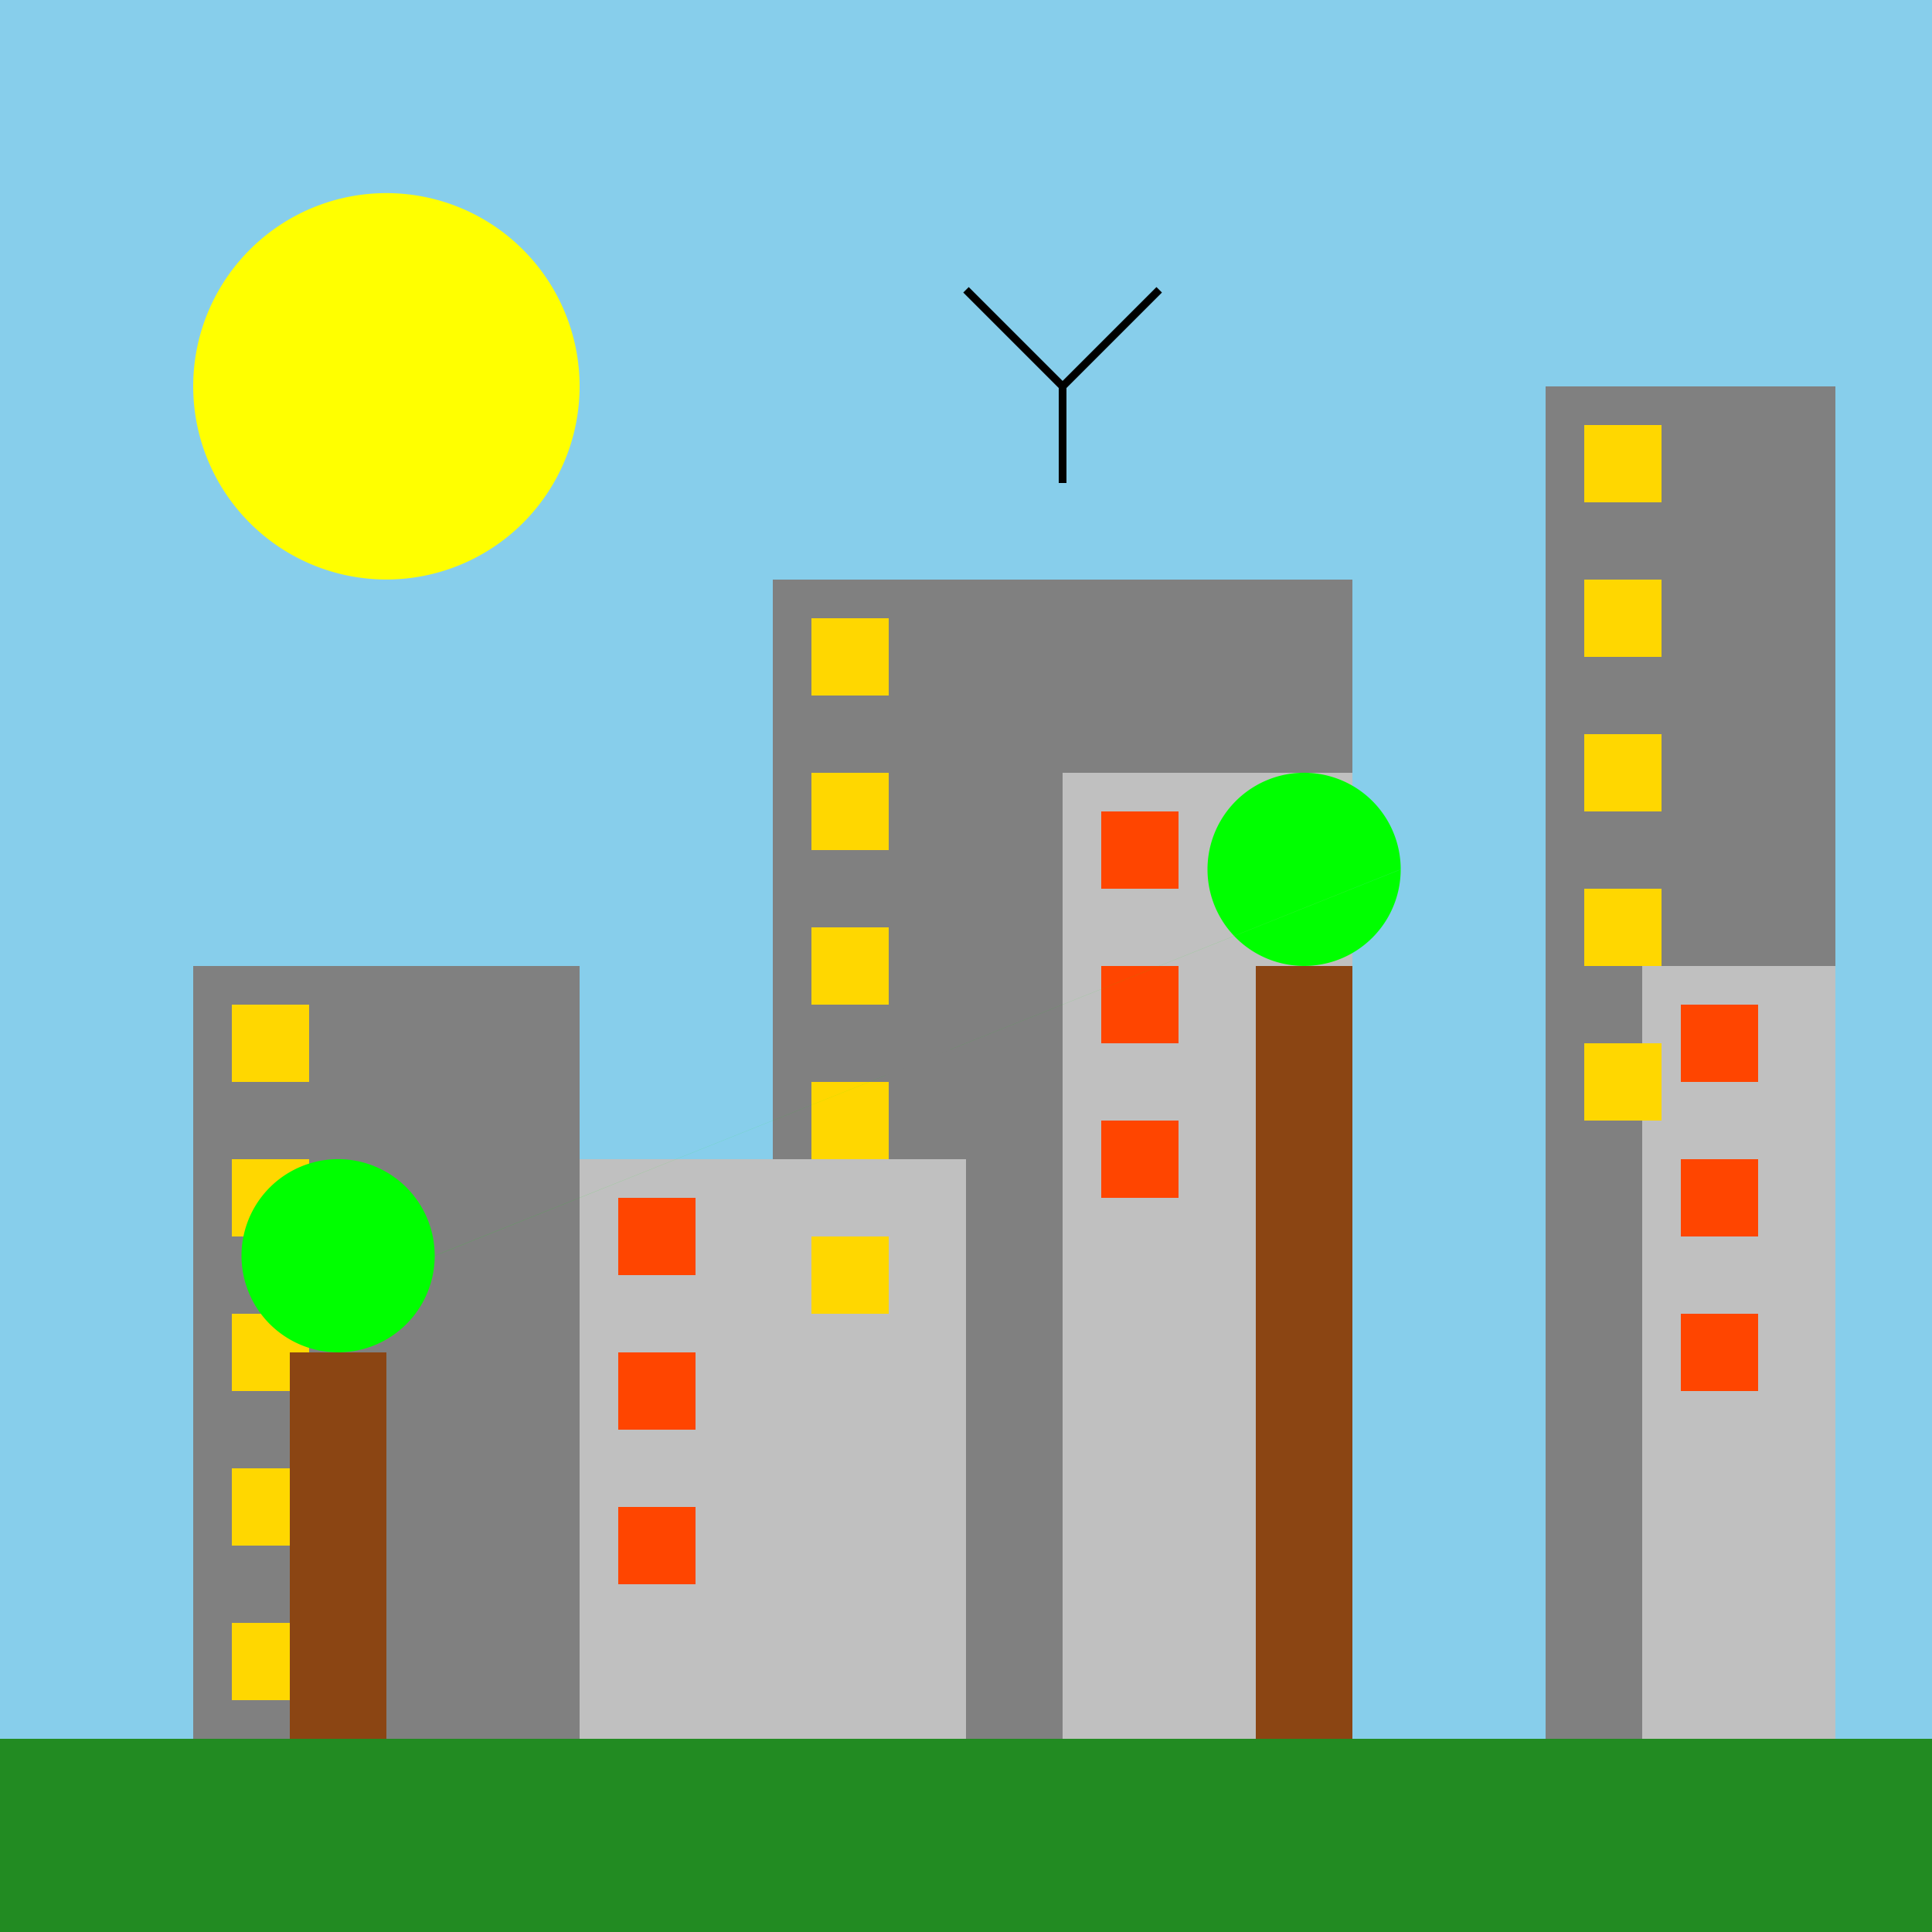 <!--

Generated by DrawGPT.
Free, open source, AI generated images in SVG, PNG, and HTML Canvas format.
https://drawgpt.ai

Created: 2023-09-26T09:25:12.974Z
Link: https://drawgpt.ai/prompt/43392/

-->
<svg xmlns="http://www.w3.org/2000/svg" xmlns:xlink="http://www.w3.org/1999/xlink" width="500" height="500"><defs/><g><rect fill="#87ceeb" stroke="none" x="0" y="0" width="512" height="512"/><path fill="#ffff00" stroke="none" paint-order="stroke fill markers" d=" M 150 100 A 50 50 0 1 1 150 99.95"/><rect fill="#808080" stroke="none" x="50" y="250" width="100" height="200"/><rect fill="#808080" stroke="none" x="200" y="150" width="150" height="300"/><rect fill="#808080" stroke="none" x="400" y="100" width="75" height="350"/><rect fill="#c0c0c0" stroke="none" x="150" y="300" width="100" height="150"/><rect fill="#c0c0c0" stroke="none" x="275" y="200" width="75" height="250"/><rect fill="#c0c0c0" stroke="none" x="425" y="250" width="50" height="200"/><rect fill="#ffd700" stroke="none" x="60" y="260" width="20" height="20"/><rect fill="#ffd700" stroke="none" x="210" y="160" width="20" height="20"/><rect fill="#ffd700" stroke="none" x="410" y="110" width="20" height="20"/><rect fill="#ffd700" stroke="none" x="60" y="300" width="20" height="20"/><rect fill="#ffd700" stroke="none" x="210" y="200" width="20" height="20"/><rect fill="#ffd700" stroke="none" x="410" y="150" width="20" height="20"/><rect fill="#ffd700" stroke="none" x="60" y="340" width="20" height="20"/><rect fill="#ffd700" stroke="none" x="210" y="240" width="20" height="20"/><rect fill="#ffd700" stroke="none" x="410" y="190" width="20" height="20"/><rect fill="#ffd700" stroke="none" x="60" y="380" width="20" height="20"/><rect fill="#ffd700" stroke="none" x="210" y="280" width="20" height="20"/><rect fill="#ffd700" stroke="none" x="410" y="230" width="20" height="20"/><rect fill="#ffd700" stroke="none" x="60" y="420" width="20" height="20"/><rect fill="#ffd700" stroke="none" x="210" y="320" width="20" height="20"/><rect fill="#ffd700" stroke="none" x="410" y="270" width="20" height="20"/><rect fill="#ff4500" stroke="none" x="160" y="310" width="20" height="20"/><rect fill="#ff4500" stroke="none" x="285" y="210" width="20" height="20"/><rect fill="#ff4500" stroke="none" x="435" y="260" width="20" height="20"/><rect fill="#ff4500" stroke="none" x="160" y="350" width="20" height="20"/><rect fill="#ff4500" stroke="none" x="285" y="250" width="20" height="20"/><rect fill="#ff4500" stroke="none" x="435" y="300" width="20" height="20"/><rect fill="#ff4500" stroke="none" x="160" y="390" width="20" height="20"/><rect fill="#ff4500" stroke="none" x="285" y="290" width="20" height="20"/><rect fill="#ff4500" stroke="none" x="435" y="340" width="20" height="20"/><rect fill="#228b22" stroke="none" x="0" y="450" width="512" height="62"/><rect fill="#8b4513" stroke="none" x="75" y="350" width="25" height="100"/><rect fill="#8b4513" stroke="none" x="325" y="250" width="25" height="200"/><path fill="#00ff00" stroke="none" paint-order="stroke fill markers" d=" M 112.5 325 A 25 25 0 1 1 112.5 324.975 L 362.5 225 A 25 25 0 1 1 362.5 224.975"/><path fill="none" stroke="#000000" paint-order="fill stroke markers" d=" M 250 75 L 275 100 M 275 100 L 300 75 M 275 100 L 275 125" stroke-miterlimit="10" stroke-width="2" stroke-dasharray=""/></g></svg>